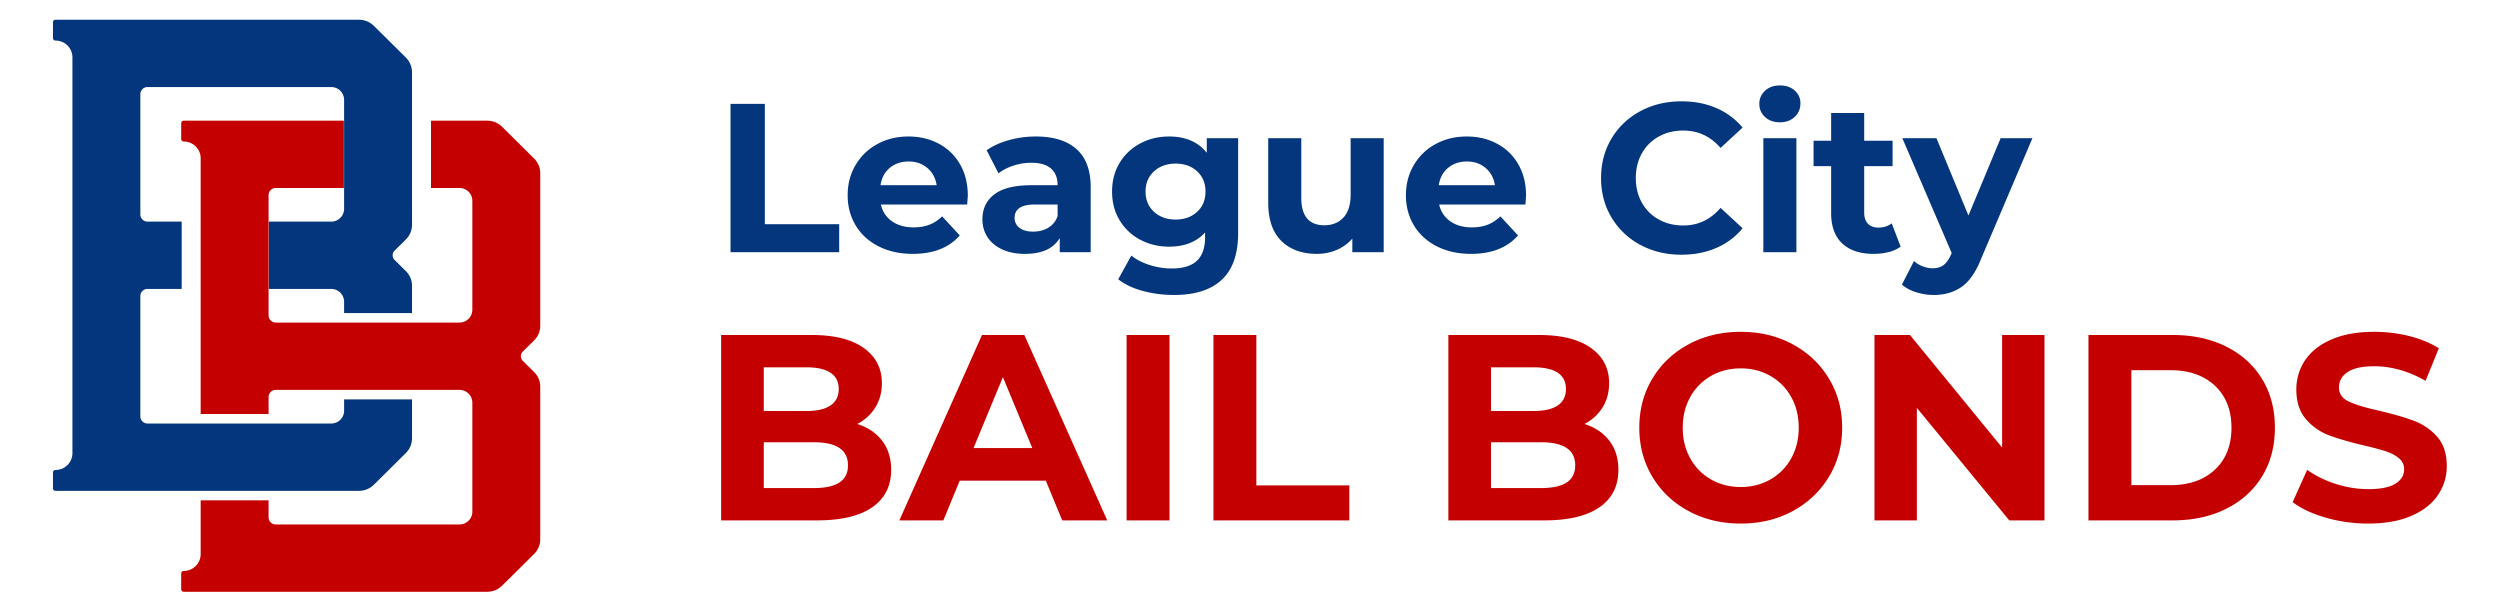 <svg width="236" height="57" viewBox="0 0 236 57" xmlns="http://www.w3.org/2000/svg">
    <g fill="none" fill-rule="evenodd">
        <path d="M77.125 49.124c2.283 0 4.02-.413 5.213-1.238 1.191-.825 1.787-2.004 1.787-3.537 0-1.084-.283-1.996-.85-2.738-.567-.741-1.35-1.27-2.35-1.587a4.29 4.29 0 0 0 1.713-1.575c.408-.667.612-1.425.612-2.275 0-1.4-.57-2.509-1.713-3.325-1.141-.817-2.779-1.225-4.912-1.225h-8.55v17.5h9.05zm-1-10.325H72.1v-4.125h4.025c1 0 1.758.17 2.275.512.517.342.775.854.775 1.538 0 .683-.258 1.2-.775 1.55-.517.35-1.275.525-2.275.525zm.7 7.275H72.1v-4.325h4.725c2.15 0 3.225.725 3.225 2.175 0 .733-.27 1.275-.813 1.625-.541.35-1.345.525-2.412.525zm12.225 3.05 1.55-3.75h8.125l1.55 3.75h4.25l-7.825-17.5h-4l-7.8 17.5h4.15zm8.4-6.825H91.9l2.775-6.7 2.775 6.7zm12.95 6.825v-17.5h-4.05v17.5h4.05zm16.975 0v-3.3H118.6v-14.2h-4.05v17.5h12.825zm18.4 0c2.283 0 4.02-.413 5.213-1.238 1.191-.825 1.787-2.004 1.787-3.537 0-1.084-.283-1.996-.85-2.738-.567-.741-1.35-1.27-2.35-1.587a4.29 4.29 0 0 0 1.713-1.575c.408-.667.612-1.425.612-2.275 0-1.4-.57-2.509-1.713-3.325-1.141-.817-2.779-1.225-4.912-1.225h-8.55v17.5h9.05zm-1-10.325h-4.025v-4.125h4.025c1 0 1.758.17 2.275.512.517.342.775.854.775 1.538 0 .683-.258 1.2-.775 1.55-.517.35-1.275.525-2.275.525zm.7 7.275h-4.725v-4.325h4.725c2.15 0 3.225.725 3.225 2.175 0 .733-.27 1.275-.813 1.625-.541.35-1.345.525-2.412.525zm18.85 3.35c1.817 0 3.45-.392 4.9-1.175 1.45-.784 2.592-1.863 3.425-3.238.833-1.375 1.25-2.92 1.25-4.637 0-1.717-.417-3.263-1.25-4.638s-1.975-2.454-3.425-3.237c-1.45-.784-3.083-1.175-4.9-1.175-1.817 0-3.454.391-4.912 1.175-1.459.783-2.6 1.862-3.425 3.237-.826 1.375-1.238 2.921-1.238 4.638 0 1.716.412 3.262 1.238 4.637.825 1.375 1.966 2.454 3.424 3.238 1.459.783 3.096 1.175 4.913 1.175zm0-3.45c-1.033 0-1.967-.238-2.8-.713a5.113 5.113 0 0 1-1.963-1.987c-.475-.85-.712-1.817-.712-2.9 0-1.084.238-2.05.713-2.9a5.113 5.113 0 0 1 1.962-1.988c.833-.475 1.767-.712 2.8-.712s1.967.237 2.8.712a5.113 5.113 0 0 1 1.963 1.988c.475.85.712 1.816.712 2.9 0 1.083-.238 2.05-.713 2.9a5.113 5.113 0 0 1-1.962 1.987c-.833.475-1.767.713-2.8.713zm16.625 3.15V38.499l8.725 10.625H193v-17.5h-4v10.625l-8.7-10.625h-3.35v17.5h4zm24.15 0c1.9 0 3.58-.363 5.037-1.088 1.459-.725 2.592-1.746 3.4-3.062.809-1.317 1.213-2.85 1.213-4.6 0-1.75-.404-3.284-1.213-4.6-.808-1.317-1.941-2.338-3.4-3.063-1.458-.725-3.137-1.087-5.037-1.087h-7.95v17.5h7.95zm-.2-3.325h-3.7v-10.85h3.7c1.75 0 3.146.487 4.188 1.462 1.041.975 1.562 2.296 1.562 3.963 0 1.666-.52 2.987-1.563 3.962-1.041.975-2.437 1.463-4.187 1.463zm18.65 3.625c1.6 0 2.958-.242 4.075-.725 1.117-.484 1.954-1.138 2.512-1.963a4.779 4.779 0 0 0 .838-2.737c0-1.167-.304-2.092-.912-2.775a5.423 5.423 0 0 0-2.188-1.5c-.85-.317-1.942-.634-3.275-.95-1.283-.284-2.237-.571-2.862-.863-.625-.291-.938-.737-.938-1.337s.27-1.084.813-1.45c.541-.367 1.379-.55 2.512-.55 1.617 0 3.233.458 4.85 1.375l1.25-3.075c-.8-.5-1.733-.884-2.8-1.15a13.452 13.452 0 0 0-3.275-.4c-1.6 0-2.954.241-4.063.725-1.108.483-1.937 1.137-2.487 1.962a4.87 4.87 0 0 0-.825 2.763c0 1.166.304 2.1.912 2.8a5.32 5.32 0 0 0 2.188 1.525c.85.316 1.942.633 3.275.95.867.2 1.554.383 2.063.55.508.166.924.387 1.25.662.325.275.487.621.487 1.038 0 .566-.275 1.02-.825 1.362-.55.342-1.4.513-2.55.513-1.033 0-2.067-.167-3.1-.5-1.033-.334-1.925-.775-2.675-1.325l-1.375 3.05c.783.6 1.82 1.087 3.112 1.462s2.63.563 4.013.563z" fill="#C40000" fill-rule="nonzero"/>
        <path d="M79.22 23.805v-2.64H72.2V9.805h-3.24v14h10.26zm6.94.16c1.947 0 3.427-.58 4.44-1.74l-1.66-1.8c-.373.36-.777.623-1.21.79-.433.166-.93.25-1.49.25-.813 0-1.493-.194-2.04-.58a2.535 2.535 0 0 1-1.04-1.58h8.14c.04-.52.06-.8.06-.84 0-1.12-.243-2.104-.73-2.95a4.963 4.963 0 0 0-2.01-1.95c-.853-.454-1.807-.68-2.86-.68-1.08 0-2.057.236-2.93.71a5.254 5.254 0 0 0-2.06 1.98c-.5.846-.75 1.796-.75 2.85 0 1.066.253 2.02.76 2.86.507.84 1.227 1.496 2.16 1.97.933.473 2.007.71 3.22.71zm2.26-6.48h-5.3c.107-.694.4-1.24.88-1.64.48-.4 1.073-.6 1.78-.6.693 0 1.28.203 1.76.61.48.406.773.95.88 1.63zm8.34 6.48c1.6 0 2.693-.5 3.28-1.5v1.34h2.92v-6.14c0-1.6-.447-2.797-1.34-3.59-.893-.794-2.173-1.19-3.84-1.19-.867 0-1.71.113-2.53.34-.82.226-1.523.546-2.11.96l1.12 2.18c.387-.307.857-.55 1.41-.73a5.43 5.43 0 0 1 1.69-.27c.827 0 1.447.183 1.86.55.413.366.62.89.62 1.57h-2.48c-1.573 0-2.737.286-3.49.86-.753.573-1.13 1.36-1.13 2.36 0 .626.16 1.186.48 1.68.32.493.783.88 1.39 1.16.607.28 1.323.42 2.15.42zm.78-2.1c-.547 0-.977-.117-1.29-.35a1.122 1.122 0 0 1-.47-.95c0-.84.64-1.26 1.92-1.26h2.14v1.1c-.173.48-.467.843-.88 1.09-.413.246-.887.37-1.42.37zm13.3 5.98c1.973 0 3.473-.48 4.5-1.44 1.027-.96 1.54-2.427 1.54-4.4v-8.96h-2.96v1.38c-.813-1.027-2-1.54-3.56-1.54-.987 0-1.89.216-2.71.65a4.954 4.954 0 0 0-1.95 1.83c-.48.786-.72 1.693-.72 2.72 0 1.026.24 1.933.72 2.72a4.954 4.954 0 0 0 1.95 1.83c.82.433 1.723.65 2.71.65 1.453 0 2.587-.447 3.4-1.34v.46c0 .986-.257 1.723-.77 2.21-.513.486-1.31.73-2.39.73-.693 0-1.387-.11-2.08-.33-.693-.22-1.267-.517-1.72-.89l-1.24 2.24c.613.48 1.387.846 2.32 1.1.933.253 1.92.38 2.96.38zm.14-7.12c-.827 0-1.507-.244-2.04-.73-.533-.487-.8-1.124-.8-1.91 0-.787.267-1.424.8-1.91.533-.487 1.213-.73 2.04-.73s1.503.243 2.03.73c.527.486.79 1.123.79 1.91 0 .786-.263 1.423-.79 1.91-.527.486-1.203.73-2.03.73zm13.34 3.24c.667 0 1.287-.124 1.86-.37a4.138 4.138 0 0 0 1.48-1.07v1.28h2.96v-10.76h-3.12v5.32c0 .96-.227 1.683-.68 2.17-.453.486-1.053.73-1.8.73-1.453 0-2.18-.867-2.18-2.6v-5.62h-3.12v6.08c0 1.6.413 2.806 1.24 3.62.827.813 1.947 1.22 3.36 1.22zm14.54 0c1.947 0 3.427-.58 4.44-1.74l-1.66-1.8c-.373.36-.777.623-1.21.79-.433.166-.93.25-1.49.25-.813 0-1.493-.194-2.04-.58a2.535 2.535 0 0 1-1.04-1.58H144c.04-.52.06-.8.06-.84 0-1.12-.243-2.104-.73-2.95a4.963 4.963 0 0 0-2.01-1.95c-.853-.454-1.807-.68-2.86-.68-1.08 0-2.057.236-2.93.71a5.254 5.254 0 0 0-2.06 1.98c-.5.846-.75 1.796-.75 2.85 0 1.066.253 2.02.76 2.86.507.84 1.227 1.496 2.16 1.97.933.473 2.007.71 3.22.71zm2.26-6.48h-5.3c.107-.694.4-1.24.88-1.64.48-.4 1.073-.6 1.78-.6.693 0 1.28.203 1.76.61.48.406.773.95.88 1.63zm17.6 6.56c1.213 0 2.313-.214 3.3-.64a6.483 6.483 0 0 0 2.48-1.86l-2.08-1.92c-.947 1.106-2.12 1.66-3.52 1.66-.867 0-1.64-.19-2.32-.57-.68-.38-1.21-.91-1.59-1.59-.38-.68-.57-1.454-.57-2.32 0-.867.19-1.64.57-2.32.38-.68.91-1.21 1.59-1.59.68-.38 1.453-.57 2.32-.57 1.4 0 2.573.546 3.52 1.64l2.08-1.92a6.59 6.59 0 0 0-2.47-1.84c-.98-.427-2.077-.64-3.29-.64-1.44 0-2.737.31-3.89.93a6.94 6.94 0 0 0-2.72 2.58c-.66 1.1-.99 2.343-.99 3.73 0 1.386.33 2.63.99 3.73a6.94 6.94 0 0 0 2.72 2.58c1.153.62 2.443.93 3.87.93zm9.3-12.5c.573 0 1.04-.17 1.4-.51.36-.34.54-.77.54-1.29 0-.48-.18-.88-.54-1.2-.36-.32-.827-.48-1.4-.48s-1.04.166-1.4.5c-.36.333-.54.746-.54 1.24 0 .493.18.906.54 1.24.36.333.827.5 1.4.5zm1.56 12.26v-10.76h-3.12v10.76h3.12zm7.3.16c.493 0 .963-.057 1.41-.17a3.207 3.207 0 0 0 1.13-.51l-.84-2.2c-.347.266-.767.4-1.26.4-.427 0-.757-.124-.99-.37-.233-.247-.35-.597-.35-1.05v-4.38h2.68v-2.4h-2.68v-2.62h-3.12v2.62h-1.66v2.4h1.66v4.42c0 1.266.35 2.226 1.05 2.88.7.653 1.69.98 2.97.98zm5.66 3.88c1.027 0 1.903-.254 2.63-.76.727-.507 1.337-1.38 1.83-2.62l4.86-11.42h-3l-3.04 7.3-3.02-7.3h-3.22l4.66 10.84-.04.1c-.213.48-.453.823-.72 1.03-.267.206-.613.31-1.04.31-.307 0-.617-.06-.93-.18a2.679 2.679 0 0 1-.83-.5l-1.14 2.22c.347.306.793.546 1.34.72.547.173 1.1.26 1.66.26z" fill="#03367C" fill-rule="nonzero"/>
        <path d="M38.315 5.433 35.29 2.438a2.003 2.003 0 0 0-1.407-.575H5.237A.236.236 0 0 0 5 2.098v1.496c0 .13.106.235.237.235.443 0 .843.178 1.132.464.288.29.468.683.468 1.121v37.368c0 .874-.715 1.585-1.6 1.585a.236.236 0 0 0-.237.235V46.1c0 .13.106.235.237.235h28.647c.53 0 1.032-.207 1.407-.575l3.024-2.996c.371-.372.58-.87.58-1.394v-3.666h-6.412v1.068c0 .67-.545 1.21-1.221 1.21H13.925a.676.676 0 0 1-.676-.67V27.944c0-.368.304-.67.676-.67h3.225v-6.353h-3.225a.675.675 0 0 1-.676-.67V8.886c0-.368.304-.67.676-.67h17.337c.676 0 1.221.54 1.221 1.21v10.286c0 .67-.545 1.21-1.221 1.21h-5.886v6.353h5.886c.676 0 1.221.54 1.221 1.21v1.067h6.412v-2.579c0-.514-.205-1.007-.574-1.372l-1.07-1.061a.62.62 0 0 1 0-.883l1.07-1.061c.369-.365.574-.858.574-1.372V6.828c0-.524-.209-1.023-.58-1.395" fill="#03367C"/>
        <path d="M50.426 32.125c.37-.365.574-.857.574-1.372V16.357c0-.524-.208-1.022-.58-1.394l-3.023-2.996a2.004 2.004 0 0 0-1.407-.575h-5.303v6.353h2.68c.677 0 1.222.54 1.222 1.21v10.286c0 .67-.545 1.21-1.222 1.21H26.03a.676.676 0 0 1-.676-.67V18.416c0-.369.304-.67.676-.67h6.43v-6.354H17.343a.235.235 0 0 0-.237.235v1.497c0 .13.106.235.237.235.443 0 .843.178 1.132.464.288.288.468.682.468 1.12v24.139h6.412v-1.608c0-.368.304-.67.676-.67h17.337c.677 0 1.222.54 1.222 1.21V48.3c0 .67-.545 1.21-1.222 1.21H26.03a.675.675 0 0 1-.676-.67v-1.608h-6.412v5.08c0 .873-.715 1.585-1.6 1.585a.235.235 0 0 0-.237.235v1.496c0 .13.106.235.237.235H45.99c.529 0 1.032-.206 1.407-.575l3.023-2.995c.372-.372.58-.87.58-1.395V36.502c0-.514-.205-1.007-.574-1.372l-1.07-1.06a.62.62 0 0 1 0-.884l1.07-1.06" fill="#C40000"/>
    </g>
</svg>
